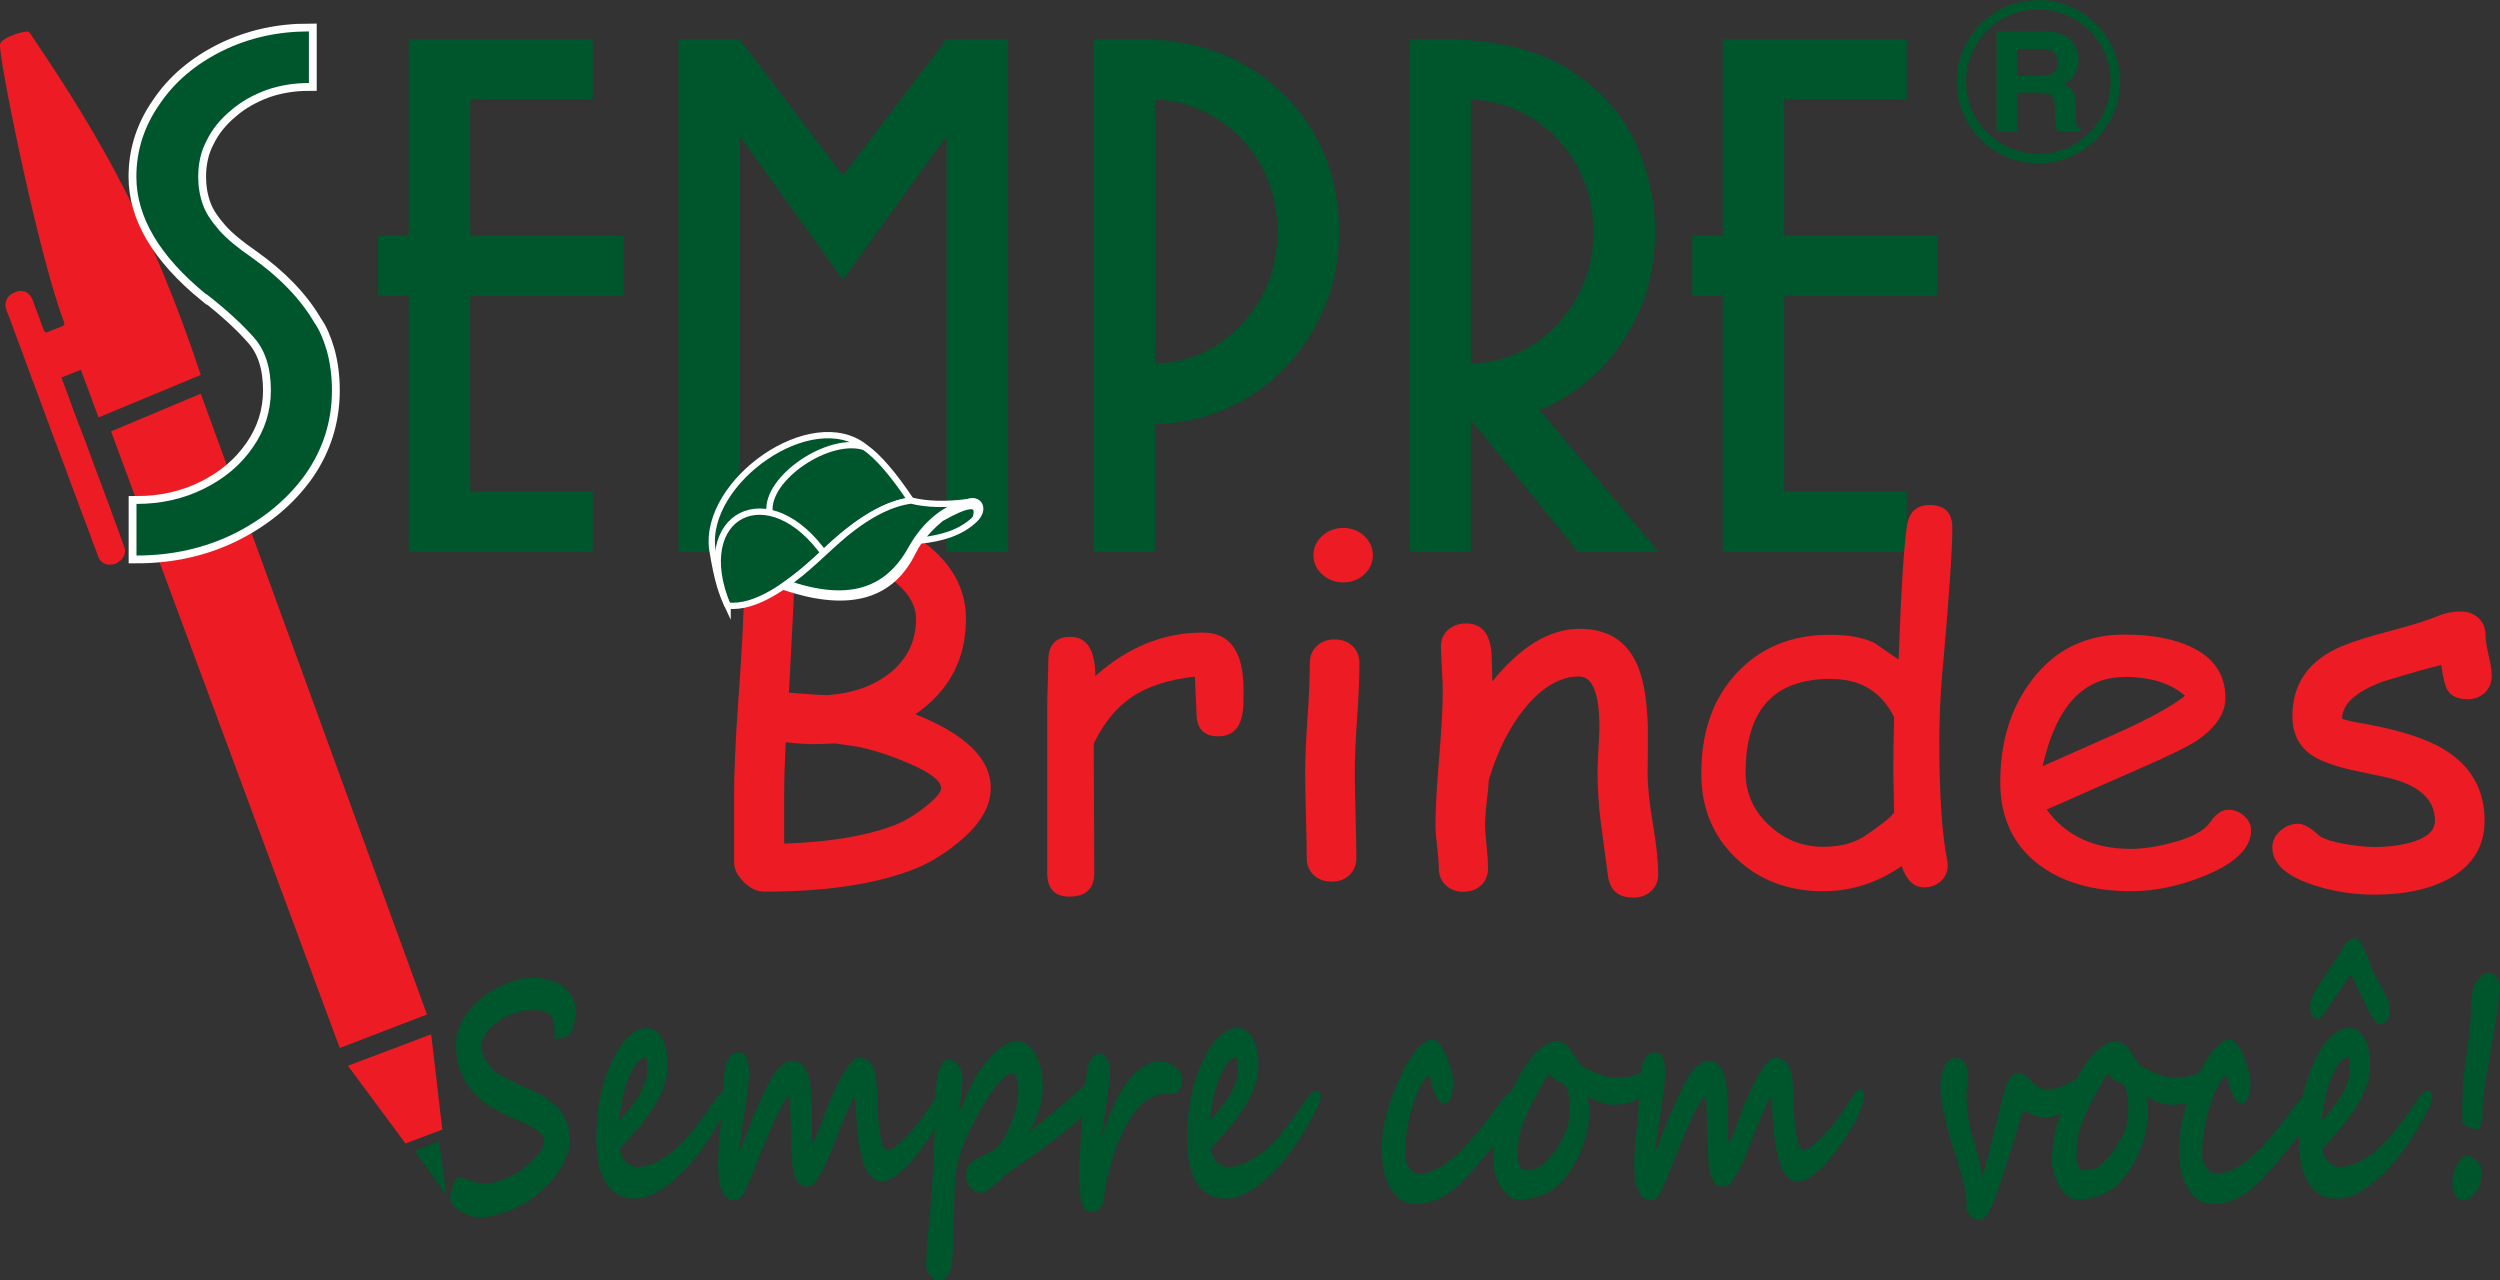 <?xml version="1.0" encoding="UTF-8"?>
<svg id="Camada_1" data-name="Camada 1" xmlns="http://www.w3.org/2000/svg" viewBox="0 0 226.77 116.14">
  <rect x="0" y="0" width="226.77" height="116.14" fill="#333333" stroke="none"/>
  <defs>
    <style>
      .cls-1 {
        stroke-linejoin: round;
      }

      .cls-1, .cls-2, .cls-3, .cls-4 {
        fill: none;
      }

      .cls-1, .cls-3 {
        stroke-width: .57px;
      }

      .cls-1, .cls-3, .cls-4 {
        stroke: #fff;
      }

      .cls-5 {
        fill: #ed1c24;
      }

      .cls-5, .cls-6 {
        fill-rule: evenodd;
      }

      .cls-5, .cls-6, .cls-7, .cls-8 {
        stroke-width: 0px;
      }

      .cls-2 {
        stroke: #00562c;
        stroke-width: .85px;
      }

      .cls-2, .cls-3, .cls-4 {
        stroke-miterlimit: 22.93;
      }

      .cls-6, .cls-7 {
        fill: #00562c;
      }

      .cls-4 {
        stroke-width: 1.42px;
      }

      .cls-8 {
        fill: #fff;
      }
    </style>
  </defs>
  <polygon class="cls-5" points="30.82 95.06 10.07 39.13 18.21 35.71 38.73 92.02 30.82 95.06"/>
  <path class="cls-5" d="M.12,3.79c.34-.44,2.24-1.09,2.49-.89.14.11.28.37.39.53,6.24,9.23,10.75,17.16,15.21,30.58l-9.27,3.85-1.61-4.32-1.74.7c-.02.08.48,1.3.54,1.48.35,1.01.97,2.7,1.38,3.7.06.14.1.24.14.37l1.23,3.33c.11.24.17.48.28.74l.55,1.48c.24.56.59,1.7.82,2.22l.8,2.23c.05.3-.02.58-.23.88-.1.15-.19.18-.34.29-.15.11-.21.16-.37.2-.26.07-.65.1-.89-.02-.51-.27-.53-.51-.71-.99l-.28-.74c-.05-.1-.12-.25-.15-.36-.04-.13-.07-.26-.12-.38l-.7-1.85c-.04-.13-.08-.23-.14-.37-.19-.47-.34-1-.54-1.46l-.69-1.84c-.12-.44-.63-1.65-.82-2.22l-.77-2.03c-.04-.09-.03-.1-.06-.19l-1.51-4.07c-.03-.09-.05-.1-.09-.18-.03-.08-.03-.12-.05-.19l-1.36-3.68c-.04-.13-.1-.25-.14-.37-.03-.07-.05-.1-.08-.18-.07-.18-.11-.39-.19-.56-.07-.15-.09-.23-.14-.37-.13-.36-.51-1.18-.47-1.51.08-.7.54-1.03,1.19-1.19.19-.05.25-.02.45.02.32.07.1-.03.38.17.24.17.37.39.47.66.05.13.08.24.13.37l.42,1.11c.12.32.4,1.27.61,1.43.17-.03.65-.25.86-.33.53-.21.94-.26.82-.6C3.61,23.5.22,6.97.01,4.34c-.03-.31-.02-.29.11-.56"/>
  <polygon class="cls-5" points="36.78 103.72 31.56 96.67 39.11 93.82 40.12 102.46 36.78 103.72"/>
  <polygon class="cls-6" points="40.51 108.45 37.61 104.41 39.83 103.53 40.51 108.45"/>
  <path class="cls-7" d="M119.8,99.44c0,.17-.08.47-.26.92-.33.7-.7,1.39-1.11,2.08-.41.69-.84,1.34-1.3,1.96-.46.62-.94,1.19-1.44,1.72-.5.53-1.01.98-1.52,1.37-.51.38-1.02.69-1.53.91-.51.22-1.01.33-1.49.33-1.09,0-1.94-.45-2.55-1.36-.61-.9-.92-2.27-.92-4.09,0-.73.04-1.45.1-2.15.07-.71.19-1.4.35-2.09.16-.69.38-1.37.64-2.03.26-.67.58-1.31.97-1.94.14-.23.3-.46.49-.67.19-.22.39-.41.6-.58.21-.17.44-.31.67-.41.23-.11.46-.16.7-.16.34,0,.63.1.88.28.25.19.45.44.61.75.16.31.28.67.35,1.08.08.41.11.84.11,1.29,0,.83-.21,1.7-.63,2.59-.42.9-1.01,1.81-1.75,2.75-.24.3-.52.62-.84.97-.32.35-.68.75-1.07,1.19.01.23.06.45.14.66.08.21.19.38.33.54.14.16.3.28.49.37.19.09.41.13.65.13.31,0,.64-.06,1-.17.35-.12.7-.27,1.04-.47.34-.2.68-.43,1.01-.68.32-.26.62-.53.89-.81.48-.49.93-1.03,1.37-1.6.44-.57.86-1.16,1.27-1.76l.51-.74c.35-.46.65-.69.9-.69.13,0,.22.06.27.19.05.12.07.23.07.33M112.31,96.85c0-.2-.02-.4-.04-.59-.03-.19-.08-.3-.14-.35-.22,0-.45.14-.69.41-.25.27-.48.66-.71,1.16-.22.5-.42,1.1-.6,1.81-.17.7-.3,1.49-.39,2.35.3-.33.6-.67.9-1.03.3-.36.58-.74.82-1.13.25-.39.45-.81.61-1.24.16-.44.24-.9.24-1.38ZM107.24,97.92c0,.09-.01.2-.04.34-.03.14-.07.28-.12.42-.05.14-.11.26-.2.37-.08.1-.18.16-.29.17-.03,0-.08,0-.16,0-.08,0-.17,0-.27-.02-.1,0-.18-.02-.27-.02-.08,0-.14,0-.18,0-1.07.09-1.99.65-2.77,1.69-.18.23-.36.51-.55.82-.19.32-.37.67-.56,1.05-.18.38-.35.78-.52,1.21-.17.43-.32.88-.45,1.35-.11.38-.21.78-.32,1.19-.1.41-.19.83-.27,1.28-.04.24-.08.45-.1.64-.02.18-.06.4-.11.64-.03.15-.09.28-.16.38-.08.11-.17.2-.27.27-.1.07-.21.12-.32.16-.11.04-.22.06-.33.07-.41,0-.69-.27-.85-.81-.15-.54-.23-1.35-.23-2.43,0-.24,0-.47,0-.69,0-.22,0-.44.02-.65,0-.22.02-.45.03-.69.01-.24.03-.51.05-.8.03-.44.06-.96.1-1.57.05-.6.09-1.22.14-1.84.05-.62.11-1.22.17-1.8.06-.58.12-1.07.19-1.48.08-.5.21-.89.39-1.16.18-.28.45-.42.8-.42.1,0,.21.04.31.12.1.08.2.17.28.29.09.11.15.23.21.36.06.13.09.25.1.35v.25c0,.26,0,.57-.04.92-.03.36-.07.73-.13,1.13-.06.4-.11.8-.17,1.21-.06.41-.12.8-.18,1.16-.06.37-.12.71-.16,1.02-.05.32-.09.58-.11.78.22-.69.47-1.36.72-2,.26-.64.53-1.23.83-1.78.29-.55.61-1.03.95-1.47.34-.43.7-.78,1.09-1.04.31-.21.59-.36.85-.47.26-.1.49-.16.69-.16.24,0,.49.04.75.11.26.08.5.19.71.33.22.14.39.32.53.53.14.21.21.44.21.7ZM99.66,98.64c0,.06-.01.16-.04.29-.02.12-.08.28-.15.46-.07.18-.18.39-.32.62-.14.23-.32.48-.54.75-.21.25-.48.53-.82.84-.33.31-.71.63-1.12.96-.41.34-.85.68-1.31,1.03-.46.35-.92.69-1.37,1.02-.46.33-.9.64-1.33.94-.43.3-.82.57-1.16.8-.23.15-.45.33-.67.54-.22.21-.44.41-.64.6-.21.19-.41.35-.61.49-.19.14-.38.21-.55.21-.19,0-.36-.03-.53-.1-.17-.06-.32-.16-.45-.3-.13-.13-.24-.31-.31-.53-.07-.21-.11-.47-.11-.79,0-.25.06-.47.18-.65.12-.18.27-.34.45-.47.18-.14.36-.25.56-.35.2-.1.36-.18.5-.26.19-.1.37-.19.54-.26.17-.07.31-.15.42-.23.17-.14.33-.32.49-.54.15-.22.3-.46.44-.73.14-.26.27-.55.39-.84.12-.3.24-.58.35-.85.07-.17.13-.36.18-.57.05-.22.1-.43.13-.65.04-.21.07-.42.09-.61.02-.19.03-.36.03-.5,0-.5-.06-.89-.17-1.19-.11-.29-.26-.44-.43-.44-.14,0-.31.08-.5.23-.19.15-.39.34-.59.56-.2.22-.39.45-.57.7-.18.24-.32.45-.43.62-.26.4-.52.85-.81,1.35-.28.5-.56,1.02-.82,1.56-.26.54-.5,1.08-.71,1.64-.22.56-.38,1.1-.5,1.64-.08.32-.13.68-.17,1.09-.04.41-.07.84-.09,1.29-.02.45-.04.91-.05,1.37-.01.46-.03.91-.05,1.34-.03.7-.05,1.4-.05,2.1,0,.7-.05,1.34-.12,1.92-.03.19-.07.36-.13.53-.07.17-.14.32-.25.45-.1.13-.22.24-.35.32-.13.08-.28.12-.45.12-.1,0-.22-.03-.35-.11-.13-.07-.26-.17-.37-.3-.11-.12-.21-.27-.29-.43-.08-.17-.12-.34-.12-.53,0-.2,0-.44.02-.71.01-.28.03-.57.05-.89.02-.31.05-.63.07-.95.03-.32.05-.63.08-.91.03-.29.05-.54.07-.77.02-.23.04-.39.05-.51.08-.89.16-1.89.23-3.01.07-1.12.12-2.27.16-3.44.01-.3.02-.68.03-1.13.01-.45.02-.9.03-1.35,0-.46.02-.87.03-1.25,0-.38.02-.65.03-.82.06-.99.19-1.72.39-2.2.2-.49.5-.73.89-.73.15,0,.3.05.44.15.14.1.26.23.37.39.1.16.19.34.25.54.07.2.1.39.1.59,0,.18-.01.41-.04.69-.03.28-.06.58-.09.89-.04.31-.07.61-.11.91-.04.3-.08.56-.11.76.13-.33.28-.68.44-1.04.16-.36.31-.72.47-1.07.16-.35.32-.68.48-.98.16-.31.31-.56.46-.77.27-.38.54-.74.82-1.07.27-.33.56-.62.85-.86.29-.24.59-.44.9-.58.31-.14.64-.21.99-.21.27,0,.53.1.8.29.27.19.5.46.72.83.21.36.38.8.52,1.3.13.51.2,1.09.2,1.73,0,.32-.03.66-.1,1.03-.07.37-.16.74-.27,1.1-.11.36-.25.72-.41,1.05-.16.34-.33.64-.53.9.4-.3.83-.63,1.28-.98.45-.35.9-.72,1.35-1.11.45-.38.9-.77,1.34-1.16.44-.39.84-.76,1.21-1.1.19-.18.35-.33.48-.44.14-.12.28-.18.43-.18.11,0,.2.04.26.13.06.09.09.21.09.37,0,.07,0,.15,0,.23,0,.07,0,.14,0,.2ZM85.95,99.42c0,.08-.01.19-.04.33-.03.14-.07.28-.11.44-.04.16-.1.31-.16.47-.06.16-.12.31-.18.45-.11.23-.24.51-.41.81-.17.31-.37.63-.58.97-.21.34-.44.68-.67,1.01-.24.34-.47.65-.7.94-.19.22-.4.47-.65.75-.25.27-.52.52-.8.76-.28.24-.57.43-.86.59-.29.15-.57.23-.84.23-.25,0-.49-.07-.72-.22-.24-.15-.45-.42-.65-.82-.2-.4-.38-.96-.53-1.68-.15-.72-.28-1.66-.36-2.81,0-.11-.02-.29-.03-.53,0-.24-.02-.48-.03-.72,0-.23-.02-.45-.04-.62-.01-.18-.03-.27-.04-.27-.05,0-.14.11-.25.34-.12.22-.26.52-.42.89-.16.37-.34.8-.53,1.27-.19.48-.39.98-.59,1.49-.26.66-.5,1.25-.72,1.76-.23.52-.44.95-.65,1.3-.2.35-.4.62-.58.81-.19.19-.38.28-.57.28-.29,0-.53-.08-.72-.24-.19-.16-.33-.42-.44-.76-.11-.34-.19-.78-.23-1.32-.04-.54-.07-1.18-.09-1.92-.02-1.24-.05-2.2-.08-2.89-.04-.69-.09-1.04-.15-1.04-.08,0-.21.15-.38.44-.18.29-.39.69-.64,1.19-.25.51-.51,1.1-.81,1.78-.29.69-.59,1.42-.9,2.2-.08.21-.17.45-.28.72-.11.27-.22.55-.34.83-.11.28-.23.55-.34.81-.11.26-.21.49-.3.68-.11.24-.26.43-.42.56-.17.12-.34.19-.53.19-.26,0-.48-.08-.67-.24-.19-.16-.34-.39-.45-.67-.11-.28-.2-.61-.25-1-.06-.38-.08-.79-.08-1.22,0-.38,0-.73.02-1.04.01-.31.03-.62.06-.93.03-.31.06-.64.09-.99.04-.35.07-.74.12-1.19.04-.39.07-.81.09-1.24.02-.44.04-.86.06-1.28.02-.42.04-.8.07-1.16.03-.35.06-.65.11-.88.03-.16.08-.33.12-.51.05-.18.12-.35.22-.51.1-.15.22-.28.36-.39.15-.1.33-.16.55-.16.2,0,.36.05.48.16.12.11.22.25.28.44.07.18.11.39.13.63.02.24.03.49.03.75,0,.22-.02.53-.06.91-.04.38-.09.81-.15,1.27-.06.46-.13.94-.21,1.45-.08.5-.15.98-.22,1.44-.07.46-.12.87-.18,1.25-.05.37-.08.66-.1.86.01-.04.05-.13.11-.28.06-.15.13-.33.22-.55.09-.22.18-.45.27-.69.1-.24.19-.47.27-.69.09-.22.16-.4.23-.56.06-.16.1-.26.11-.3.11-.28.25-.6.4-.95.15-.35.31-.7.48-1.06.16-.36.33-.7.49-1.03.16-.33.31-.6.45-.83.29-.47.59-.83.91-1.08.32-.24.67-.36,1.03-.36.39,0,.72.2.98.59.26.39.44.91.53,1.54.03.24.06.53.08.89.02.35.03.72.04,1.11,0,.39.02.78.02,1.17,0,.39.01.74.02,1.05,0,.31,0,.56.01.76,0,.2.02.3.04.3.06,0,.14-.12.25-.35.11-.23.23-.53.36-.88.13-.36.27-.74.42-1.15.15-.41.29-.79.42-1.14.23-.55.46-1.08.71-1.59.25-.51.5-.96.74-1.35.25-.39.48-.69.7-.92.23-.23.42-.34.6-.34.12,0,.25.02.37.06.13.04.25.09.37.16.12.07.23.15.32.25.09.1.17.21.22.33.11.25.19.53.24.83.05.3.09.63.11,1,.02.36.04.77.05,1.21,0,.44.03.92.07,1.46.07.97.17,1.73.31,2.29.13.56.32.83.58.83.11,0,.25-.06.43-.17.18-.12.37-.27.58-.45.21-.18.42-.39.64-.61.22-.23.42-.45.62-.67.21-.24.41-.49.61-.75.19-.26.38-.52.57-.8.19-.27.38-.55.58-.85.19-.29.4-.6.62-.93.13-.2.29-.29.46-.29.21,0,.31.22.31.65ZM66.21,99.44c0,.17-.08.47-.26.92-.33.7-.7,1.39-1.11,2.08-.41.69-.84,1.34-1.3,1.96-.46.62-.94,1.19-1.44,1.72-.5.53-1.01.98-1.52,1.37-.51.38-1.02.69-1.53.91-.51.22-1.01.33-1.49.33-1.09,0-1.94-.45-2.55-1.36-.61-.9-.92-2.27-.92-4.09,0-.73.04-1.45.1-2.15.07-.71.19-1.4.35-2.09.16-.69.38-1.37.64-2.03.26-.67.58-1.31.97-1.94.14-.23.3-.46.49-.67.19-.22.39-.41.6-.58.21-.17.44-.31.67-.41.23-.11.46-.16.7-.16.34,0,.63.1.88.28.25.19.45.44.61.75.16.31.28.67.35,1.08.08.41.11.84.11,1.29,0,.83-.21,1.7-.63,2.59-.42.9-1.01,1.81-1.75,2.75-.24.3-.52.62-.85.97-.32.35-.68.75-1.07,1.19.01.23.06.45.14.66.08.21.19.38.33.54.14.16.3.28.49.37.19.09.41.13.65.13.31,0,.64-.06,1-.17.35-.12.7-.27,1.04-.47.34-.2.68-.43,1.01-.68.32-.26.62-.53.89-.81.48-.49.93-1.03,1.37-1.6.44-.57.86-1.16,1.27-1.76l.51-.74c.35-.46.65-.69.9-.69.13,0,.22.06.27.19.05.12.07.23.07.33ZM58.73,96.85c0-.2-.02-.4-.04-.59-.03-.19-.08-.3-.14-.35-.22,0-.45.14-.69.41-.25.27-.48.66-.71,1.16-.22.5-.42,1.1-.6,1.81-.17.7-.3,1.49-.39,2.35.3-.33.6-.67.9-1.03.3-.36.58-.74.82-1.13.25-.39.45-.81.61-1.24.16-.44.24-.9.24-1.38ZM52.23,91.62c0,.13,0,.29-.03.47-.02.19-.06.38-.1.58-.04.2-.1.39-.15.57-.06.18-.12.33-.19.44h0c-.21.36-.69.54-1.45.54,0-.4,0-.75-.03-1.05-.02-.29-.06-.53-.11-.71-.04-.15-.12-.27-.24-.38-.11-.1-.25-.19-.39-.25-.14-.07-.29-.11-.44-.15-.15-.03-.28-.05-.38-.05-.28,0-.54,0-.81.02-.26.02-.52.06-.77.12-.25.06-.51.13-.77.24-.26.1-.52.23-.79.39-.19.11-.4.25-.61.42-.22.17-.42.35-.6.57-.19.21-.34.44-.48.69-.13.25-.21.51-.25.79v-.02c0,.22.06.47.16.75.1.28.24.55.42.81.18.27.38.51.61.73.23.22.47.38.73.49.02,0,.07.03.16.08.09.05.2.1.32.16.13.06.26.13.41.2.14.08.28.14.4.21.12.06.23.11.32.15.09.04.13.07.15.08,1.48.55,2.58,1.22,3.3,1.99.72.78,1.07,1.73,1.07,2.87,0,.36-.06.73-.16,1.09-.11.36-.25.7-.41,1.03-.17.33-.35.63-.54.91-.2.28-.38.51-.55.7h0c-.18.2-.39.42-.63.65-.23.22-.48.45-.75.66-.27.22-.55.42-.83.6-.28.19-.58.35-.88.49-.28.13-.58.25-.89.37-.31.12-.62.22-.93.3-.31.08-.6.15-.89.2-.28.05-.54.07-.77.07-.12,0-.27-.02-.45-.06-.18-.04-.36-.1-.56-.17-.19-.08-.39-.17-.58-.27-.2-.11-.37-.22-.52-.35-.15-.13-.28-.27-.37-.42-.1-.15-.14-.31-.14-.48,0-.15.02-.33.06-.55.04-.22.1-.42.17-.62.08-.2.16-.37.26-.52.1-.14.21-.22.32-.22.16,0,.31.03.45.08.14.06.3.12.47.19.18.07.38.13.62.2.23.06.52.09.87.09s.7-.05,1.08-.16c.37-.11.74-.25,1.11-.44.36-.18.71-.39,1.04-.62.33-.23.63-.48.9-.73.11-.11.24-.24.38-.39.14-.14.27-.3.39-.47.12-.18.22-.35.29-.54.08-.19.12-.38.12-.57,0-.23-.11-.44-.34-.65h0c-.34-.29-.67-.51-1.01-.68-.33-.16-.62-.29-.87-.39-.7-.26-1.56-.68-2.57-1.25h0c-.42-.24-.83-.56-1.23-.94-.4-.38-.74-.79-1.03-1.21-.64-1.04-.96-2.24-.96-3.59,0-.53.1-1.05.31-1.56.2-.5.48-.98.83-1.42.35-.45.76-.86,1.23-1.23.46-.37.96-.7,1.48-.96.52-.27,1.06-.47,1.6-.63.55-.15,1.08-.22,1.59-.22.16,0,.36.02.6.05.24.03.49.08.74.14.25.06.49.13.72.23.23.09.41.19.55.3h0c.37.29.67.64.88,1.04.22.4.32.8.32,1.18Z"/>
  <path class="cls-7" d="M210.52,99.46c0,.19-.02.35-.06.49-.03.13-.09.27-.16.4-.08.14-.17.29-.29.45-.11.16-.26.36-.42.6l-.85,1.24c-.18.26-.33.48-.47.66-.13.18-.27.35-.39.5-.12.15-.25.32-.39.48-.13.16-.3.36-.49.59-.42.52-.83,1-1.23,1.45-.4.45-.8.85-1.18,1.21-.58.53-1.19.94-1.85,1.24-.66.29-1.36.44-2.09.44-.48,0-.91-.13-1.28-.39-.37-.26-.68-.6-.94-1.04-.26-.43-.45-.94-.58-1.53-.13-.58-.2-1.2-.2-1.84,0-1.23.17-2.46.53-3.7.35-1.24.84-2.46,1.45-3.66.15-.3.33-.61.54-.94.21-.33.43-.62.65-.89.23-.26.47-.48.71-.66.24-.18.48-.26.71-.26.15,0,.3.07.45.19.14.12.28.3.42.51.14.22.27.46.39.75.12.28.23.59.33.92.21.65.31,1.13.31,1.43,0,.16-.01.35-.03.58-.02.23-.07.45-.12.65-.06.21-.14.38-.25.53-.1.14-.23.22-.39.22-.24,0-.43-.11-.59-.33-.15-.22-.28-.48-.38-.77-.1-.29-.18-.58-.25-.86-.06-.28-.11-.48-.17-.6-.15.09-.31.25-.48.49-.17.24-.34.54-.5.9-.16.35-.32.76-.47,1.2-.15.45-.28.92-.39,1.42-.11.5-.2,1.01-.27,1.53-.07.53-.1,1.04-.1,1.56,0,.47.12.89.36,1.25.27.39.52.59.75.59.73,0,1.43-.2,2.11-.59.67-.39,1.33-.92,1.95-1.57.42-.44.86-.93,1.33-1.48.46-.55.97-1.2,1.52-1.97.2-.28.4-.55.6-.81.2-.26.4-.48.59-.68.2-.2.38-.35.56-.48.18-.12.34-.18.49-.18.33,0,.5.26.5.77M200.49,97.44c0,.17-.03.34-.07.53-.05.19-.11.37-.2.54-.09.17-.18.33-.28.48-.1.15-.21.27-.32.38-.23.23-.56.42-1,.59-.44.17-.97.25-1.59.25-.18,0-.37-.02-.57-.06-.2-.04-.41-.09-.62-.15-.21-.07-.41-.15-.61-.25-.2-.1-.4-.21-.58-.33.04.08.07.2.1.34.03.15.04.3.05.46,0,.16.02.31.02.45,0,.14,0,.26,0,.35,0,.6-.07,1.19-.22,1.79-.14.59-.33,1.16-.57,1.71-.24.54-.5,1.04-.81,1.51-.3.46-.61.86-.92,1.2-.25.27-.53.51-.83.7-.3.2-.62.36-.96.49-.33.13-.68.23-1.03.29-.35.07-.71.1-1.08.1-.3,0-.59-.11-.86-.32-.28-.22-.52-.49-.72-.83-.21-.34-.38-.73-.5-1.16-.12-.43-.19-.86-.19-1.28,0-.75.07-1.47.21-2.16.14-.69.32-1.36.55-2.01.23-.64.5-1.28.81-1.9.3-.62.63-1.24.97-1.85.2-.35.43-.7.68-1.04.26-.34.52-.64.81-.91.28-.26.57-.48.86-.64.29-.16.57-.24.84-.24.22,0,.42.04.58.11.16.07.31.18.45.32.14.13.27.3.4.5.13.2.26.42.4.66l.2.33c.05.07.19.19.42.34.23.15.49.3.81.44.31.15.64.27.99.39.34.11.66.17.94.17s.56,0,.82-.01c.25,0,.51-.04.77-.11.26-.06.53-.15.82-.28.29-.13.6-.3.95-.53.03.08.06.19.07.32.02.13.03.23.03.31ZM193.05,100.6c0-.23,0-.48-.02-.73-.02-.25-.05-.49-.1-.71-.05-.22-.12-.41-.21-.58-.09-.16-.21-.27-.36-.33-.22-.08-.41-.17-.55-.27-.14-.1-.25-.19-.33-.27-.09-.08-.14-.15-.17-.21-.03-.05-.05-.08-.07-.08-.05,0-.12.06-.22.19-.1.13-.2.29-.31.48-.11.2-.23.41-.34.63-.12.23-.23.44-.34.63-.13.24-.26.48-.38.71-.12.23-.24.47-.35.71-.11.25-.22.51-.33.78-.11.27-.22.57-.33.9-.1.3-.18.67-.23,1.1-.05.44-.08.85-.08,1.23,0,.16.01.32.04.48.02.16.06.31.11.44.05.13.12.24.2.33.09.08.19.12.31.12.29,0,.54-.02.74-.06.2-.04.38-.12.56-.23.17-.11.35-.25.52-.44.18-.18.39-.41.64-.68.11-.13.23-.28.35-.45.11-.17.23-.36.34-.57.11-.2.23-.41.34-.63.11-.22.21-.44.29-.64.05-.11.1-.26.13-.44.04-.18.06-.37.08-.56.02-.19.04-.36.05-.52,0-.16.01-.27.01-.34h0ZM189.43,98.11c0,.39-.19.82-.57,1.29-.23.29-.49.55-.76.79-.28.24-.56.45-.86.62-.3.17-.59.31-.88.41-.29.1-.57.15-.82.15-.29,0-.62-.06-.99-.19-.37-.12-.71-.28-1.02-.47-.06.17-.13.39-.22.68-.09.28-.18.58-.27.91-.1.32-.19.64-.29.95-.1.31-.18.59-.26.83-.15.49-.3.95-.44,1.38-.14.43-.28.84-.41,1.24-.13.39-.27.78-.39,1.14-.13.37-.26.73-.38,1.09-.13.35-.26.65-.39.87-.13.23-.25.4-.37.53-.12.12-.23.21-.34.26-.1.05-.2.08-.28.08-.21,0-.4-.08-.58-.24-.18-.16-.37-.43-.57-.8.02-.15.03-.27.04-.37,0-.09,0-.18,0-.25,0-.36-.08-.91-.25-1.62-.16-.71-.41-1.58-.75-2.6-.18-.54-.35-1.1-.52-1.68-.17-.58-.31-1.14-.44-1.69-.13-.55-.23-1.06-.31-1.54-.07-.48-.11-.9-.11-1.26,0-.28.03-.58.08-.89.06-.32.14-.6.25-.87.11-.26.25-.47.42-.64.17-.17.37-.25.61-.25.37,0,.65.15.85.45.19.31.29.71.29,1.22,0,.27-.02.56-.06.86-.04.3-.06.57-.06.82,0,.13,0,.33.02.6.01.26.04.57.07.9.03.34.09.69.15,1.06.07.37.16.74.27,1.08.05.16.11.35.17.58.06.22.13.46.2.72.07.26.14.52.2.78.06.26.12.51.17.73.05.23.09.44.12.61.03.18.05.31.05.39h0c.04-.1.1-.29.17-.57.08-.27.16-.6.26-.97.09-.37.2-.77.31-1.19.11-.43.22-.85.33-1.28.11-.42.21-.82.3-1.2.09-.38.17-.7.23-.98.1-.46.2-.89.3-1.28.1-.39.22-.74.35-1.03.13-.3.29-.53.47-.69.18-.17.41-.25.68-.25.19,0,.35.06.48.18.13.11.27.24.39.38.06.07.15.15.25.26.11.11.23.21.36.31.13.1.28.18.43.25.15.07.3.11.46.11.26,0,.51-.02.74-.07.23-.05.46-.11.67-.19.21-.08.41-.17.6-.27.19-.1.38-.21.58-.32.19-.11.34-.19.46-.25.12-.06.26-.1.41-.1.13,0,.22.06.28.2.06.13.08.23.08.31ZM169.07,99.42c0,.08-.01.19-.04.33-.03.14-.07.28-.11.44-.04.16-.1.31-.16.47-.06.16-.12.31-.18.45-.11.23-.24.51-.41.81-.17.31-.37.63-.58.97-.21.34-.44.68-.67,1.01-.24.34-.47.65-.7.94-.19.22-.4.47-.65.75-.25.27-.52.52-.8.76-.28.24-.57.43-.86.59-.29.15-.57.23-.84.23-.25,0-.49-.07-.72-.22-.24-.15-.45-.42-.65-.82-.2-.4-.38-.96-.53-1.68-.15-.72-.28-1.66-.36-2.81,0-.11-.02-.29-.03-.53,0-.24-.02-.48-.03-.72,0-.23-.02-.45-.04-.62-.01-.18-.03-.27-.04-.27-.05,0-.14.11-.26.34-.12.22-.26.52-.42.89-.16.37-.34.8-.53,1.27-.19.48-.39.98-.59,1.49-.26.66-.5,1.25-.72,1.76-.23.52-.44.95-.65,1.3-.2.35-.4.62-.58.81-.19.19-.38.28-.57.28-.29,0-.53-.08-.72-.24-.19-.16-.33-.42-.44-.76-.11-.34-.19-.78-.23-1.32-.04-.54-.07-1.18-.09-1.92-.02-1.24-.05-2.2-.08-2.89-.04-.69-.09-1.04-.15-1.04-.08,0-.21.15-.38.44-.18.29-.39.69-.64,1.19-.25.51-.51,1.1-.81,1.78-.29.69-.59,1.42-.9,2.2-.08.21-.17.45-.28.72-.11.27-.22.55-.34.83-.11.28-.23.55-.34.81-.11.26-.21.49-.3.68-.11.24-.26.43-.42.56-.17.12-.34.19-.53.19-.26,0-.48-.08-.67-.24-.19-.16-.34-.39-.45-.67-.11-.28-.2-.61-.25-1-.06-.38-.08-.79-.08-1.22,0-.38,0-.73.02-1.04.01-.31.03-.62.06-.93.03-.31.06-.64.09-.99.04-.35.07-.74.12-1.19.04-.39.07-.81.09-1.24.02-.44.04-.86.06-1.28.02-.42.04-.8.07-1.16.03-.35.06-.65.1-.88.03-.16.08-.33.12-.51.05-.18.12-.35.22-.51.1-.15.22-.28.36-.39.15-.1.33-.16.55-.16.2,0,.36.05.48.16.12.11.22.25.28.44.07.18.11.39.13.63.02.24.03.49.03.75,0,.22-.02.53-.06.91-.04.38-.09.81-.15,1.27-.06.46-.13.94-.21,1.45-.08.5-.15.98-.22,1.44-.07.46-.12.87-.18,1.25-.05.37-.08.66-.1.86.01-.04.05-.13.11-.28.06-.15.13-.33.22-.55.09-.22.18-.45.27-.69.1-.24.19-.47.27-.69.09-.22.16-.4.23-.56.06-.16.1-.26.11-.3.11-.28.25-.6.4-.95.15-.35.31-.7.48-1.06.16-.36.33-.7.49-1.03.16-.33.31-.6.45-.83.29-.47.59-.83.91-1.08.32-.24.67-.36,1.03-.36.39,0,.72.2.98.59.26.39.44.91.53,1.54.03.24.06.53.08.89.02.35.03.72.04,1.11,0,.39.02.78.02,1.17,0,.39.01.74.02,1.05,0,.31,0,.56.01.76,0,.2.02.3.04.3.06,0,.14-.12.25-.35.11-.23.23-.53.36-.88.13-.36.27-.74.42-1.15.15-.41.29-.79.42-1.14.23-.55.46-1.08.71-1.59.25-.51.5-.96.74-1.35.25-.39.48-.69.7-.92.23-.23.42-.34.6-.34.12,0,.25.02.37.06.13.04.25.09.37.16.12.07.23.15.32.25.09.1.17.21.22.33.11.25.19.53.24.83.05.3.09.63.11,1,.02.36.04.77.05,1.21,0,.44.03.92.07,1.46.07.97.17,1.73.31,2.29.13.56.32.83.58.83.11,0,.25-.06.43-.17.18-.12.37-.27.58-.45.21-.18.42-.39.64-.61.22-.23.42-.45.62-.67.21-.24.41-.49.61-.75.19-.26.38-.52.57-.8.19-.27.38-.55.58-.85.19-.29.4-.6.62-.93.13-.2.29-.29.46-.29.21,0,.31.22.31.65ZM149.83,97.44c0,.17-.03.34-.07.53-.05.19-.11.37-.2.54-.09.17-.18.33-.29.48-.1.15-.21.27-.32.38-.23.23-.56.42-1,.59-.44.17-.97.25-1.59.25-.18,0-.37-.02-.57-.06-.2-.04-.41-.09-.62-.15-.21-.07-.41-.15-.61-.25-.2-.1-.4-.21-.58-.33.04.08.07.2.09.34.03.15.04.3.05.46,0,.16.02.31.02.45,0,.14,0,.26,0,.35,0,.6-.07,1.19-.22,1.79-.14.59-.33,1.16-.57,1.71-.24.54-.5,1.04-.81,1.51-.3.46-.61.86-.92,1.2-.25.27-.53.51-.83.7-.3.2-.62.36-.96.49-.33.13-.68.23-1.04.29-.35.07-.71.1-1.08.1-.3,0-.59-.11-.86-.32-.27-.22-.52-.49-.72-.83-.21-.34-.38-.73-.5-1.16-.12-.43-.19-.86-.19-1.28,0-.75.07-1.47.21-2.16.14-.69.32-1.36.55-2.01.23-.64.5-1.28.81-1.9.3-.62.63-1.24.97-1.85.2-.35.43-.7.68-1.04.26-.34.52-.64.81-.91.28-.26.57-.48.86-.64.29-.16.57-.24.84-.24.22,0,.42.04.58.11.16.07.31.18.45.32.14.13.27.3.4.5.13.2.26.42.4.66l.2.33c.05.07.19.19.42.34.23.15.49.3.81.44.31.15.64.27.99.39.34.11.66.17.94.17s.56,0,.82-.01c.26,0,.51-.04.77-.11.26-.06.53-.15.82-.28.28-.13.6-.3.95-.53.03.08.06.19.07.32.02.13.03.23.03.31ZM142.38,100.6c0-.23,0-.48-.02-.73-.02-.25-.05-.49-.1-.71-.05-.22-.12-.41-.21-.58-.09-.16-.21-.27-.36-.33-.22-.08-.41-.17-.55-.27-.14-.1-.25-.19-.33-.27-.08-.08-.14-.15-.17-.21-.03-.05-.05-.08-.07-.08-.05,0-.12.06-.22.19-.1.13-.2.29-.31.48-.11.2-.23.41-.34.63-.12.23-.23.44-.34.63-.13.24-.26.48-.38.71-.12.23-.24.47-.35.71-.11.25-.22.51-.33.78-.11.27-.22.57-.33.9-.1.3-.18.67-.23,1.1-.05.44-.07.85-.07,1.23,0,.16.01.32.04.48.02.16.06.31.11.44.05.13.12.24.2.33.09.08.19.12.31.12.29,0,.54-.02.74-.06.2-.04.38-.12.56-.23.17-.11.35-.25.52-.44.18-.18.39-.41.64-.68.11-.13.23-.28.35-.45.11-.17.23-.36.34-.57.11-.2.23-.41.34-.63.11-.22.21-.44.29-.64.05-.11.09-.26.13-.44.04-.18.06-.37.09-.56.02-.19.04-.36.05-.52,0-.16.01-.27.01-.34h0ZM138.19,99.46c0,.19-.02.35-.06.49-.03.13-.09.27-.16.4-.08.14-.17.29-.29.45-.11.16-.26.36-.42.6l-.84,1.24c-.18.26-.33.48-.47.66-.13.18-.27.35-.39.5-.12.15-.25.32-.39.48-.13.16-.3.36-.49.59-.42.52-.82,1-1.23,1.45-.4.45-.8.85-1.18,1.21-.58.53-1.19.94-1.85,1.24-.66.29-1.36.44-2.09.44-.48,0-.91-.13-1.28-.39-.37-.26-.68-.6-.94-1.04-.26-.43-.45-.94-.58-1.53-.13-.58-.2-1.2-.2-1.84,0-1.23.17-2.46.53-3.7.35-1.24.84-2.46,1.45-3.66.15-.3.33-.61.54-.94.21-.33.43-.62.65-.89.23-.26.47-.48.71-.66.24-.18.48-.26.71-.26.15,0,.3.07.45.19.14.12.29.3.42.51.14.22.27.46.39.75.12.28.23.59.33.92.21.65.31,1.13.31,1.43,0,.16,0,.35-.03.58-.02.23-.07.45-.12.65-.06.21-.14.38-.25.53-.1.14-.23.22-.39.22-.24,0-.43-.11-.59-.33-.15-.22-.28-.48-.38-.77-.1-.29-.18-.58-.25-.86-.06-.28-.11-.48-.17-.6-.15.09-.31.25-.48.49-.17.24-.34.54-.5.9-.16.35-.32.76-.47,1.2-.15.45-.28.92-.39,1.42-.11.5-.2,1.01-.27,1.53-.06.53-.1,1.04-.1,1.56,0,.47.12.89.36,1.25.27.39.52.59.75.59.73,0,1.43-.2,2.11-.59.67-.39,1.33-.92,1.95-1.57.42-.44.86-.93,1.33-1.48.46-.55.97-1.2,1.52-1.97.2-.28.4-.55.6-.81.2-.26.4-.48.59-.68.2-.2.38-.35.56-.48.18-.12.34-.18.49-.18.33,0,.5.26.5.77Z"/>
  <path class="cls-7" d="M226.77,89.58c0,.11-.02.33-.06.65-.04.32-.09.69-.15,1.13-.06.43-.13.9-.21,1.4-.08.5-.16.99-.24,1.47-.15.96-.32,1.93-.5,2.91-.18.98-.31,1.95-.4,2.91-.01.22-.02.43-.02.6,0,.18-.01.36-.03.54-.02.18-.05.36-.09.55-.04.2-.11.42-.21.67-.36,0-.65-.05-.88-.15-.23-.1-.43-.24-.61-.43,0-.12-.02-.27-.02-.44,0-.17,0-.35,0-.54,0-.67.02-1.41.06-2.21.04-.8.12-1.61.24-2.45.13-.85.24-1.67.33-2.46.09-.79.14-1.53.14-2.23,0-.26.03-.61.09-1.05.03-.22.06-.42.09-.59.03-.17.07-.32.13-.46.06-.13.12-.26.21-.38.09-.12.19-.24.33-.37.13-.13.26-.23.37-.3.11-.07.23-.11.36-.11.26,0,.49.12.7.38.12.13.22.27.28.43.07.16.1.33.1.51M225.11,106.07c0,.18-.06.58-.14,1.22-.02.33-.22.69-.6,1.08-.32.33-.61.49-.87.49-.7,0-1.06-.57-1.06-1.71,0-.19.04-.42.11-.68.07-.27.17-.52.3-.77.12-.24.27-.45.43-.62.16-.17.34-.26.52-.26.11,0,.24.04.39.13.15.09.29.2.43.33.13.12.25.26.35.41.09.14.14.27.14.38ZM216.81,91.66c0,.14-.02.29-.07.44-.05.15-.11.28-.19.4-.08.11-.17.21-.27.29-.1.07-.21.11-.33.11-.13,0-.27-.06-.39-.17-.13-.11-.25-.25-.36-.41-.11-.17-.21-.34-.3-.53-.09-.19-.17-.36-.24-.51-.05-.13-.11-.26-.18-.39-.07-.13-.16-.32-.27-.56-.1-.2-.2-.39-.3-.58-.11-.19-.2-.4-.3-.65-.01-.04-.04-.09-.07-.17-.03-.08-.07-.15-.11-.22-.04-.07-.08-.13-.12-.19-.04-.06-.08-.09-.1-.09-.02,0-.06.03-.09.08-.04.05-.08.11-.12.18-.05.07-.09.14-.14.23-.05.09-.1.16-.15.23-.1.13-.21.29-.33.47-.13.19-.24.35-.32.48-.09.14-.21.32-.35.52-.14.21-.35.5-.62.89-.06.09-.12.18-.19.28-.07.1-.14.2-.21.29-.07.09-.14.16-.22.22-.07.06-.14.09-.22.09-.25,0-.43-.1-.54-.3-.11-.2-.16-.5-.16-.91,0-.19.03-.38.09-.57.07-.19.16-.38.29-.56.07-.12.14-.24.21-.37.07-.13.14-.24.21-.34.21-.32.4-.6.55-.86.16-.25.32-.48.48-.7.18-.25.35-.52.52-.79.17-.27.33-.54.47-.79.41-.73.8-1.1,1.17-1.1.13,0,.27.07.43.22.16.14.3.34.41.59.09.22.2.46.3.74.11.28.23.59.36.93.12.34.23.59.31.76.09.17.15.27.17.31.04.06.08.13.14.23.05.1.11.2.16.31.05.11.11.22.17.33.06.11.11.2.16.29.18.29.31.52.37.69.06.17.1.28.12.33.07.16.11.31.13.46.01.15.02.28.02.38ZM220.64,99.44c0,.17-.08.47-.26.92-.33.7-.7,1.39-1.11,2.08-.41.69-.84,1.34-1.3,1.96-.46.62-.94,1.19-1.44,1.72-.5.53-1.01.98-1.52,1.37-.51.38-1.02.69-1.53.91-.51.22-1.01.33-1.49.33-1.09,0-1.94-.45-2.55-1.36-.61-.9-.92-2.27-.92-4.09,0-.73.04-1.45.1-2.15.07-.71.19-1.4.35-2.09.16-.69.38-1.37.64-2.03.26-.67.58-1.31.97-1.94.14-.23.3-.46.49-.67.19-.22.39-.41.6-.58.21-.17.44-.31.67-.41.23-.11.46-.16.7-.16.34,0,.63.1.88.28.25.19.45.44.61.75.16.31.28.67.35,1.08.08.41.11.84.11,1.29,0,.83-.21,1.7-.63,2.59-.42.9-1.01,1.81-1.76,2.75-.24.3-.52.62-.85.97-.32.35-.68.75-1.07,1.19.01.23.06.45.14.66.08.21.19.38.33.54.14.16.3.28.49.37.19.09.41.13.65.13.31,0,.64-.06,1-.17.35-.12.7-.27,1.04-.47.34-.2.68-.43,1.01-.68.32-.26.62-.53.89-.81.48-.49.93-1.03,1.37-1.6.44-.57.86-1.16,1.27-1.76l.51-.74c.35-.46.65-.69.9-.69.13,0,.22.06.27.19.05.12.07.23.07.33ZM213.16,96.85c0-.2-.02-.4-.04-.59-.03-.19-.08-.3-.14-.35-.22,0-.45.14-.69.41-.25.27-.48.66-.71,1.16-.22.5-.42,1.1-.6,1.81-.17.7-.3,1.49-.39,2.35.3-.33.6-.67.9-1.03.3-.36.58-.74.82-1.13.25-.39.45-.81.61-1.24.16-.44.24-.9.24-1.38Z"/>
  <path class="cls-2" d="M184.89.43c3.86,0,6.98,3.13,6.98,6.98s-3.13,6.98-6.98,6.98-6.98-3.13-6.98-6.98,3.13-6.98,6.98-6.98Z"/>
  <path class="cls-8" d="M18.68,26.68c-4.2-3.44-6.31-6.99-6.31-10.64,0-2.4.71-4.6,2.13-6.62,1.35-2,3.25-3.61,5.7-4.82,2.42-1.18,5.02-1.75,7.82-1.75v4.68c-1.35,0-2.63.21-3.82.62-1.25.46-2.34,1.07-3.25,1.86-.99.82-1.72,1.74-2.21,2.75-.51.96-.76,2.06-.76,3.28,0,.89.14,1.75.44,2.57.26.74.78,1.5,1.5,2.32.65.73,1.61,1.53,2.89,2.41,2.53,1.79,4.44,3.76,5.7,5.92.44.61.82,1.48,1.14,2.57.31,1.13.46,2.33.46,3.58,0,2.77-.79,5.29-2.36,7.55-1.59,2.24-3.73,4.04-6.44,5.41-2.71,1.35-5.69,2.02-8.93,2.02v-4.68c2.23,0,4.27-.46,6.12-1.38,1.86-.92,3.35-2.17,4.44-3.76,1.08-1.55,1.63-3.28,1.63-5.16,0-2.02-.5-3.61-1.5-4.75-1.11-1.27-2.57-2.6-4.37-4Z"/>
  <path class="cls-4" d="M18.68,26.68c-4.2-3.44-6.31-6.99-6.31-10.64,0-2.4.71-4.6,2.13-6.62,1.35-2,3.25-3.61,5.7-4.82,2.42-1.18,5.02-1.75,7.82-1.75v4.68c-1.35,0-2.63.21-3.82.62-1.25.46-2.34,1.07-3.25,1.86-.99.82-1.72,1.74-2.21,2.75-.51.96-.76,2.06-.76,3.28,0,.89.14,1.75.44,2.57.26.74.78,1.5,1.5,2.32.65.73,1.61,1.53,2.89,2.41,2.53,1.79,4.44,3.76,5.7,5.92.44.61.82,1.48,1.14,2.57.31,1.13.46,2.33.46,3.58,0,2.77-.79,5.29-2.36,7.55-1.59,2.24-3.73,4.04-6.44,5.41-2.71,1.35-5.69,2.02-8.93,2.02v-4.68c2.23,0,4.27-.46,6.12-1.38,1.86-.92,3.35-2.17,4.44-3.76,1.08-1.55,1.63-3.28,1.63-5.16,0-2.02-.5-3.61-1.5-4.75-1.11-1.27-2.57-2.6-4.37-4Z"/>
  <path class="cls-7" d="M18.68,26.68c-4.2-3.44-6.31-6.99-6.31-10.64,0-2.4.71-4.6,2.13-6.62,1.35-2,3.25-3.61,5.7-4.82,2.42-1.18,5.02-1.75,7.82-1.75v4.68c-1.35,0-2.63.21-3.82.62-1.25.46-2.34,1.07-3.25,1.86-.99.82-1.72,1.74-2.21,2.75-.51.96-.76,2.06-.76,3.28,0,.89.14,1.75.44,2.57.26.74.78,1.5,1.5,2.32.65.73,1.61,1.53,2.89,2.41,2.53,1.79,4.44,3.76,5.7,5.92.44.61.82,1.48,1.14,2.57.31,1.13.46,2.33.46,3.58,0,2.77-.79,5.29-2.36,7.55-1.59,2.24-3.73,4.04-6.44,5.41-2.71,1.35-5.69,2.02-8.93,2.02v-4.68c2.23,0,4.27-.46,6.12-1.38,1.86-.92,3.35-2.17,4.44-3.76,1.08-1.55,1.63-3.28,1.63-5.16,0-2.02-.5-3.61-1.5-4.75-1.11-1.27-2.57-2.6-4.37-4"/>
  <polygon class="cls-7" points="53.77 9.02 53.77 3.57 37.07 3.57 37.07 21.38 34.3 21.38 34.3 26.83 37.07 26.83 37.07 50.06 53.77 50.06 53.77 44.61 42.65 44.61 42.65 26.83 56.54 26.83 56.54 21.38 42.65 21.38 42.65 9.02 53.77 9.02"/>
  <polygon class="cls-7" points="91.41 3.57 91.41 50.06 85.86 50.06 85.86 12.34 76.46 25.37 67.09 12.34 67.09 50.06 61.54 50.06 61.54 3.57 67.09 3.57 76.46 15.91 85.86 3.57 91.41 3.57"/>
  <path class="cls-7" d="M99.22,3.57h4.16c3.62,0,6.77.76,9.5,2.3,2.74,1.58,4.85,3.69,6.35,6.31,1.49,2.66,2.24,5.6,2.24,8.81,0,2.44-.42,4.68-1.27,6.73-.83,2.06-2.03,3.92-3.59,5.58-1.57,1.64-3.38,2.91-5.41,3.78-2.13.92-4.27,1.37-6.44,1.37v11.63h-5.55V3.57ZM104.77,9.02v23.96c3.11-.09,5.76-1.29,7.9-3.62,2.14-2.33,3.21-5.12,3.21-8.38,0-2.14-.49-4.1-1.46-5.92-1.03-1.82-2.38-3.26-4.03-4.3-1.74-1.08-3.62-1.66-5.62-1.74Z"/>
  <path class="cls-7" d="M143.15,50.06l-9.73-11.96v11.96h-5.55V3.57h3.1c4.53,0,8.26.87,11.17,2.63,2.82,1.74,4.87,3.95,6.15,6.64,1.22,2.67,1.84,5.39,1.84,8.14,0,3.69-.95,6.98-2.85,9.84-1.9,2.92-4.45,5.04-7.62,6.38l10.79,12.86h-7.29ZM133.42,9.02v23.96c3.11-.09,5.76-1.29,7.9-3.62,2.14-2.33,3.21-5.12,3.21-8.38,0-2.14-.49-4.1-1.46-5.92-1.03-1.82-2.38-3.26-4.03-4.3-1.74-1.08-3.62-1.66-5.62-1.74Z"/>
  <polygon class="cls-7" points="172.96 9.02 172.96 3.57 156.26 3.57 156.26 21.38 153.5 21.38 153.5 26.83 156.26 26.83 156.26 50.06 172.96 50.06 172.96 44.61 161.84 44.61 161.84 26.83 175.73 26.83 175.73 21.38 161.84 21.38 161.84 9.02 172.96 9.02"/>
  <path class="cls-5" d="M223.79,63.42c-.83,0-1.42-.26-1.76-.79-.23-.37-.43-1.14-.59-2.31-1.14.27-2.91.77-5.29,1.5-2.46.91-3.69,2.04-3.71,3.37.46.16.91.27,1.35.34,3.51.58,6.13,1.39,7.84,2.41,2.49,1.5,3.74,3.66,3.74,6.5,0,2.32-1.08,4.08-3.22,5.26-1.79.97-4.04,1.45-6.78,1.45-2,0-3.91-.31-5.72-.94-2.35-.8-3.53-1.92-3.53-3.35,0-.57.24-1.07.72-1.5.48-.43,1.03-.64,1.64-.64.47,0,1.08.34,1.83,1.03.37.33,1.19.6,2.47.82,1.02.17,1.88.26,2.58.26,1.28,0,2.4-.15,3.38-.43,1.42-.41,2.13-1.06,2.13-1.96,0-1.93-1.45-3.25-4.36-3.92l-2.38-.5c-2.04-.41-3.48-.9-4.33-1.45-1.24-.8-1.86-2-1.86-3.61,0-2.98,1.51-5.1,4.52-6.36.91-.39,2.38-.85,4.39-1.38,2.01-.53,3.46-.99,4.33-1.36.62-.26,1.3-.39,2.04-.39.66,0,1.19.2,1.61.6.42.4.63.92.63,1.56,0,.42.09,1.02.28,1.82.19.8.28,1.41.28,1.82,0,.64-.21,1.16-.62,1.56-.42.4-.96.6-1.62.6"/>
  <path class="cls-5" d="M192.7,61.41c-1.87,0-3.41.67-4.65,2.01-1.24,1.35-2.16,3.37-2.77,6.08l7.03-3.12c2.76-1.26,4.73-2.34,5.9-3.27-1.31-1.14-3.15-1.71-5.51-1.71M193.31,80.84c-3.45,0-6.24-.8-8.37-2.41-2.33-1.77-3.5-4.27-3.5-7.47,0-3.7.96-6.8,2.89-9.3,2.08-2.74,4.88-4.1,8.37-4.1,2.53,0,4.6.4,6.21,1.2,1.97.99,2.95,2.5,2.95,4.53,0,1.42-.87,2.72-2.59,3.89-.77.51-2.38,1.31-4.86,2.39l-8.76,3.86c.85,1.18,1.92,2.07,3.19,2.67,1.27.6,2.76.9,4.45.9,1.05,0,2.29-.18,3.7-.55,1.8-.47,2.96-1.09,3.47-1.85.52-.77,1.08-1.15,1.67-1.15.54,0,1.01.19,1.43.56.42.38.63.82.63,1.31,0,1.58-1.37,2.93-4.09,4.07-2.33.97-4.6,1.45-6.81,1.45Z"/>
  <path class="cls-5" d="M166.04,61.58c-2.57,0-4.49.71-5.78,2.12-1.28,1.42-1.92,3.55-1.92,6.39,0,1.83.69,3.41,2.09,4.73,1.4,1.32,3.04,1.99,4.92,1.99,1.28,0,2.37-.22,3.25-.66.52-.26,1.37-.85,2.55-1.77.23-.19.44-.41.66-.66l-.07-3.69.02-2.47.05-2.52c-.58-1.15-1.35-2.02-2.31-2.6-.97-.58-2.12-.86-3.46-.86M176.18,61.01c-.18,2.09-.27,4.19-.27,6.28,0,4.74.24,8.32.71,10.74.03.2.05.36.05.5,0,.57-.22,1.04-.64,1.41-.43.37-.91.55-1.48.55-.94,0-1.62-.64-2.06-1.93-1.1.76-2.24,1.33-3.42,1.71-1.19.38-2.42.57-3.7.57-3.15,0-5.78-.99-7.85-2.95-2.13-2.01-3.2-4.58-3.2-7.73,0-3.8,1.08-6.84,3.24-9.14,2.15-2.29,4.96-3.44,8.41-3.44,1.77,0,3.13.26,4.09.77l2.16,1.48c.21-6,.46-10.04.75-12.12.2-1.27.88-1.9,2.06-1.9,1.37,0,2.06.69,2.06,2.07,0,1.98-.3,6.36-.9,13.12Z"/>
  <path class="cls-5" d="M148.09,81.41c-1.33,0-2.07-.67-2.24-2.01l-.63-4.68c-.21-1.66-.31-3.22-.31-4.68,0-.39.02-1.07.08-2.03.05-.96.09-1.63.09-2.03,0-3.08-.62-4.62-1.84-4.62-1.71,0-3.34.95-4.9,2.84-1.41,1.72-2.5,3.9-3.29,6.53-.03.55-.1,1.25-.2,2.09-.09.72-.14,1.41-.14,2.07,0,.43.05,1.07.14,1.92.09.85.13,1.5.13,1.93,0,.63-.21,1.16-.62,1.55-.42.4-.96.6-1.61.6s-1.21-.2-1.62-.6c-.41-.4-.62-.92-.62-1.56,0-.42-.05-1.07-.15-1.92-.1-.85-.15-1.5-.15-1.92,0-1.47.11-3.5.33-6.1.22-2.6.33-4.63.33-6.09,0-.46-.02-1.13-.08-2.03-.05-.9-.08-1.58-.08-2.03,0-.61.21-1.12.65-1.51.44-.39.98-.58,1.62-.58,1.41,0,2.19.92,2.32,2.77l.07,2.49c2.57-3.18,5.21-4.77,7.91-4.77,2.44,0,4.15,1.01,5.11,3.01.66,1.34,1.02,3.33,1.08,5.95v2.16l-.02,1.99c0,1.18.16,2.71.48,4.59.32,1.87.48,3.39.48,4.57,0,.63-.22,1.14-.65,1.53-.44.39-.99.59-1.65.59"/>
  <path class="cls-5" d="M122.89,70.16c0,.86.02,2.14.07,3.84.05,1.7.07,2.98.07,3.83,0,.63-.2,1.14-.62,1.54-.41.4-.96.6-1.63.6s-1.19-.2-1.62-.6c-.42-.4-.63-.91-.63-1.54,0-.85-.02-2.13-.07-3.83-.05-1.7-.07-2.98-.07-3.84,0-1.33.07-3.01.21-5,.14-2,.21-3.67.21-5,0-.64.21-1.16.63-1.56.42-.4.96-.6,1.62-.6s1.19.2,1.62.6c.42.4.63.92.63,1.56,0,1.33-.07,3.01-.21,5-.14,2-.21,3.67-.21,5"/>
  <path class="cls-5" d="M121.85,52.83c-.73,0-1.37-.24-1.91-.72-.54-.49-.8-1.07-.8-1.75s.27-1.26.8-1.75c.53-.48,1.17-.72,1.91-.72s1.36.24,1.89.72c.52.49.79,1.07.79,1.75s-.27,1.26-.79,1.75c-.53.48-1.16.72-1.89.72"/>
  <path class="cls-5" d="M112.77,64.12c-.11,1.78-.87,2.67-2.28,2.67-1.3,0-1.96-.71-1.96-2.12,0-.27-.02-.77-.07-1.5l-.07-1.8c-2.41.27-4.34.9-5.79,1.9-1.36.93-2.49,2.32-3.39,4.19l.05,11.71c0,1.44-.75,2.16-2.26,2.16-1.33,0-2.01-.72-2.01-2.16v-15c0-.47.02-1.17.05-2.12.03-.94.05-1.65.05-2.12,0-1.44.67-2.16,2.01-2.16,1.49,0,2.24,1.18,2.26,3.55,2.94-2.63,6.18-3.94,9.76-3.94,1.23,0,2.15.44,2.77,1.31.61.87.91,2.18.91,3.93,0,.74,0,1.24-.02,1.5"/>
  <path class="cls-5" d="M78.16,67.79l-2.43-.36c-.2,0-.5.02-.9.04-.41.02-.72.03-.93.03-.83,0-1.7-.06-2.63-.18-.09,1.79-.14,3.39-.14,4.79v4.41c4-.13,7.26-.66,9.77-1.58,1.07-.39,2.09-.99,3.07-1.79.93-.74,1.4-1.29,1.4-1.66,0-.66-.98-1.41-2.93-2.25-1.47-.64-2.9-1.12-4.29-1.43M75.55,50.68c-1.67,0-2.84.05-3.52.15l-.04,3.74-.43,8.27c2.17.16,3.33.23,3.49.22,2.31-.17,4.2-.84,5.67-2.01,1.58-1.27,2.37-2.9,2.37-4.9,0-1.35-.8-2.6-2.42-3.76-1.61-1.15-3.32-1.73-5.11-1.73ZM82.5,79c-3.43,1.25-7.82,1.88-13.16,1.88-.66,0-1.28-.29-1.87-.87-.58-.58-.88-1.17-.88-1.78v-6.22c0-2.03.13-4.94.4-8.72.29-4.07.45-7.02.48-8.84-.02-1.31.06-3.26.24-5.85.11-.71.36-1.18.76-1.41,2.08-.6,4.45-.9,7.1-.9s5.28.85,7.76,2.56c2.86,1.97,4.29,4.39,4.29,7.29,0,3.65-1.53,6.54-4.59,8.65,2.29.91,4,1.93,5.14,3.04,1.13,1.11,1.7,2.32,1.7,3.63,0,1.72-1,3.39-3,5-1.39,1.14-2.85,1.99-4.37,2.54Z"/>
  <path class="cls-6" d="M66,54.93c2.53.3,5.72-1.85,9.25-5.3,2.77-2.54,5.23-3.96,7.38-4.23-1.57-2.34-2.93-3.95-4.16-4.82-4.82-3.85-14.66,3.07-13.86,9.24.48,3.01.92,4.1,1.39,5.11Z"/>
  <path class="cls-3" d="M66,54.93c2.53.3,5.72-1.85,9.25-5.3,2.77-2.54,5.23-3.96,7.38-4.23-1.57-2.34-2.93-3.95-4.16-4.82-4.82-3.85-14.66,3.07-13.86,9.24.48,3.01.92,4.1,1.39,5.11Z"/>
  <path class="cls-3" d="M74.92,50.45c-5.14-7.45-12.36-3.8-8.92,4.48"/>
  <path class="cls-6" d="M87.77,45.55c-1.99.25-3.71.21-5.13-.15-1.66.23-3.58,1.06-5.98,3.02-1.89,1.57-3.34,3.22-5.64,4.78,5.57,1.9,9.65,1.18,11.75-3.08.19-.38.4-.74.64-1.07,1.12-1.58,2.73-2.68,4.37-3.49Z"/>
  <path class="cls-1" d="M87.77,45.55c-1.99.25-3.71.21-5.13-.15-1.66.23-3.58,1.06-5.98,3.02-1.89,1.57-3.34,3.22-5.64,4.78,5.57,1.9,9.65,1.18,11.75-3.08.19-.38.4-.74.64-1.07,1.12-1.58,2.73-2.68,4.37-3.49Z"/>
  <path class="cls-3" d="M69.81,46.44c-.35-3.07,5.42-6.97,8.66-5.87"/>
  <path class="cls-6" d="M87.77,45.55c1-.4,1.65.6.64,1.57-1.25,1.2-3,1.72-4.98,1.92.94-1.32,2.66-2.82,4.33-3.49Z"/>
  <path class="cls-3" d="M87.77,45.55c1-.4,1.65.6.64,1.57-1.25,1.2-3,1.72-4.98,1.92.94-1.32,2.66-2.82,4.33-3.49Z"/>
  <path class="cls-3" d="M85.45,46.97c2.18-1.23,3.59-1.63,3.03.1"/>
  <path class="cls-3" d="M71.4,52.93c5.42,1.87,9.03.85,11.24-3.12,1.27-2.28,3.04-3.71,5.13-4.26"/>
  <path class="cls-7" d="M182.95,6.87v-2.43h2.36c.26,0,.48.04.66.11.18.07.31.17.41.29.1.12.16.25.2.38.04.13.06.27.06.41,0,.44-.12.75-.35.95-.24.19-.61.29-1.11.29h-2.22ZM181.09,11.95h1.86v-3.55h1.96c.35,0,.63.03.83.09.2.06.34.16.44.29.09.13.15.3.18.5.03.2.04.48.04.83,0,.45.02.8.05,1.07.03.27.08.52.15.76h2.1v-.24c-.19-.08-.31-.22-.35-.42-.04-.21-.06-.67-.06-1.38,0-.41-.02-.75-.07-1.02-.05-.27-.12-.48-.21-.63-.1-.16-.21-.28-.35-.37-.13-.09-.31-.19-.52-.28.44-.15.78-.42,1.03-.82.25-.39.37-.84.37-1.35,0-.24-.04-.5-.12-.78-.08-.29-.22-.56-.43-.83-.21-.27-.5-.49-.88-.68-.38-.18-.86-.27-1.42-.27h-4.59v9.07Z"/>
</svg>